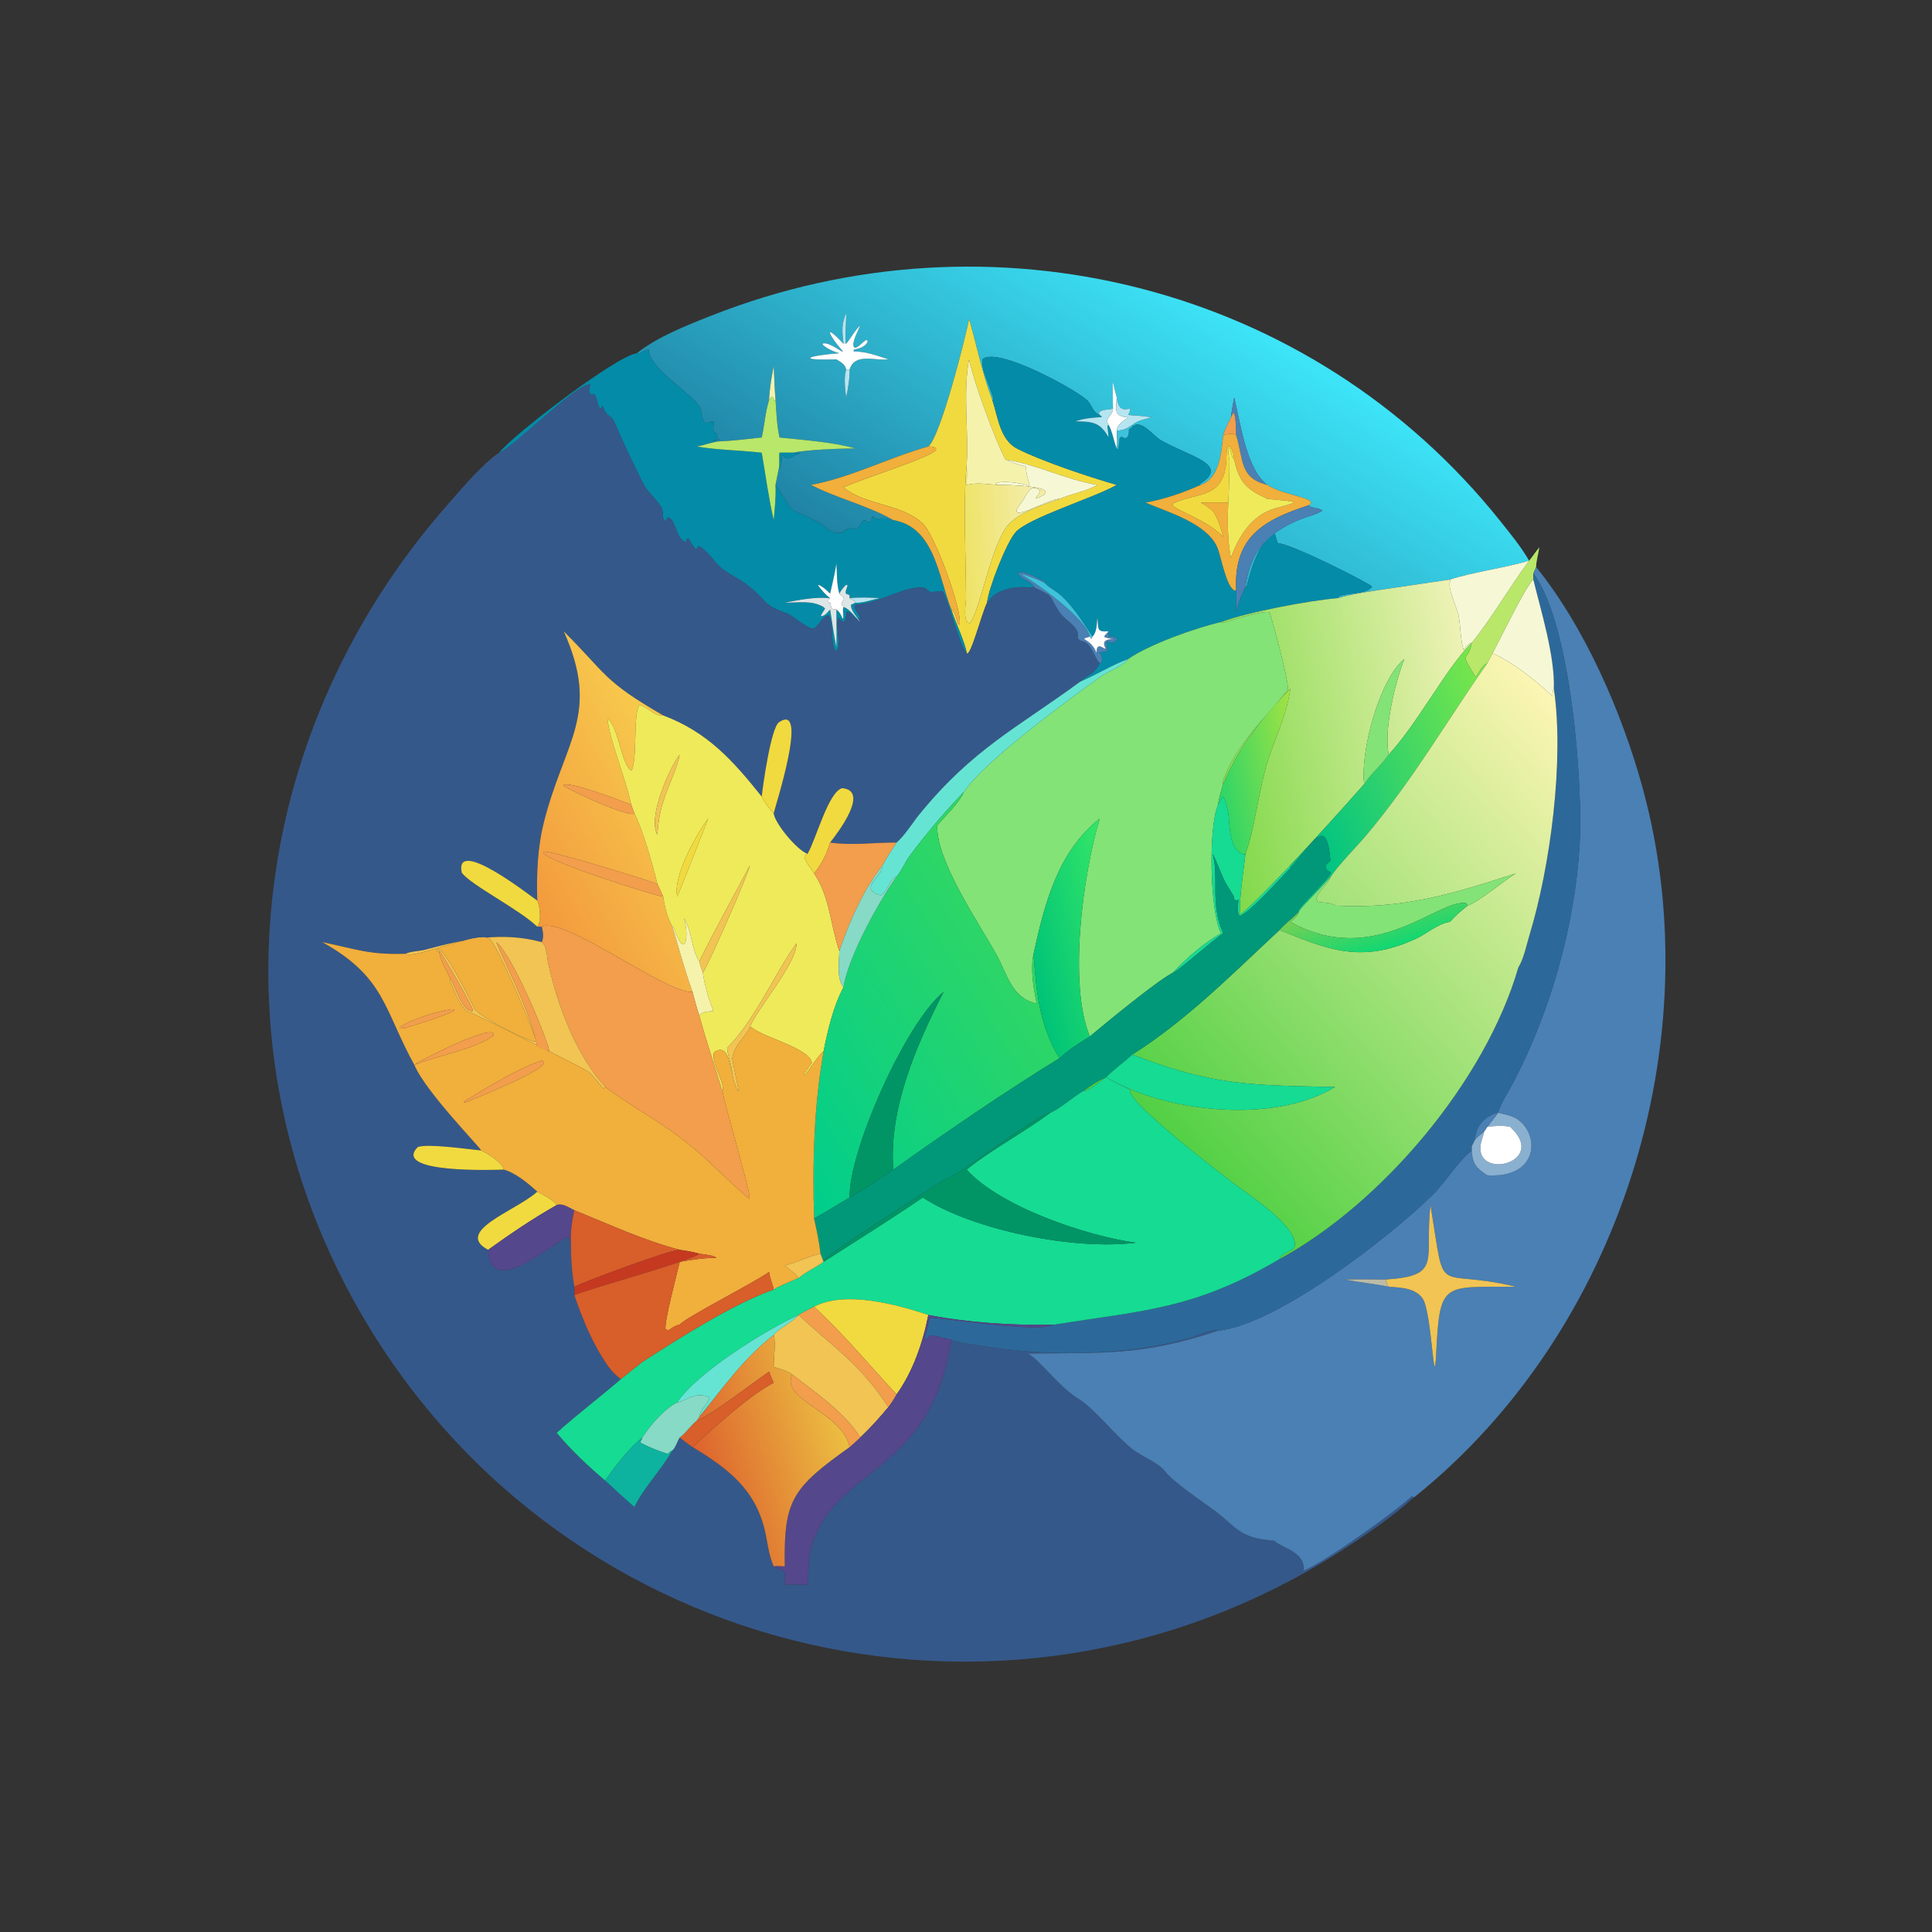 <?xml version="1.0" encoding="utf-8" ?>
<svg xmlns="http://www.w3.org/2000/svg" xmlns:xlink="http://www.w3.org/1999/xlink" width="1024" height="1024">
	<rect width="100%" height="100%" fill="#333333" stroke="none"/>
	<defs>
		<linearGradient id="gradient_0" gradientUnits="userSpaceOnUse" x1="260.12" y1="165.695" x2="314.42" y2="75.893">
			<stop offset="0" stop-color="#2083A5"/>
			<stop offset="1" stop-color="#3DE4F7"/>
		</linearGradient>
	</defs>
	<path fill="url(#gradient_0)" transform="scale(2 2)" d="M168.757 93.615C174.104 89.323 182.11 86.17 188.501 83.65C262.558 54.451 347.447 75.269 397.622 138.135C400.282 141.468 403.094 144.895 405.24 148.589L405.24 148.589C398.37 150.598 390.337 151.602 384.238 153.595L367.309 156.089C363.028 156.745 358.703 157.285 354.539 158.517L354.636 158.127C356.994 156.936 362.21 157.616 363.602 155.472C363.205 154.712 341.565 143.734 338.723 144.025C338.276 143.522 338 141.173 337.622 141.385C333.486 143.71 331.493 151.068 330.381 155.509L330.057 155.557C331.235 145.828 336.45 140.738 345.351 137.348C346.838 136.781 349.174 136.246 350.422 135.313C349.501 134.449 347.821 134.85 346.726 133.93C350.169 132.008 339.675 131.261 335.874 128.503C330.31 124.556 328.681 111.819 327.071 105.357C326.746 107.043 326.396 108.903 326.213 110.603C325.509 112.143 324.617 113.656 324.157 115.287C323.687 119.834 323.226 126.782 318.185 128.503L317.819 128.332C326.565 123.076 314.521 120.782 307.524 116.594C305.513 115.39 302.417 110.96 300.084 113.067L300.084 112.603C301.555 111.375 303.478 111.064 305.291 110.603C303.184 110.282 301.089 110.116 298.965 109.97C301.041 105.968 296.669 111.428 295.952 105.357C295.599 103.975 295.2 102.592 294.954 101.187C294.747 103.556 294.953 105.924 294.954 108.296C294.028 108.606 290.476 108.455 291.427 109.97C289.469 109.123 289.499 107.657 288.322 106.296C286.169 103.805 264.266 91.616 260.361 95.217C259.872 98.083 262.753 102.859 263.304 105.951L262.989 106.031C260.2 98.756 258.957 91.83 256.805 84.529C256.031 88.968 249.167 115.992 246.006 118.329C235.676 121.224 225.385 126.586 214.927 128.503C221.965 132.145 229.849 133.898 236.753 137.833C235.089 137.991 235.937 137 232.055 137.544L231.475 136.815L231.167 136.955L230.756 138.237C229.962 138.793 229.48 137.573 228.841 137.99C227.82 138.657 227.882 139.951 226.615 140.277C224.957 139.635 224.569 140.1 223.178 141.161C219.45 141.589 219.701 139.858 216.606 138.289C206.665 133.246 211.834 137.409 205.52 128.503L206.573 123.227C206.766 125.843 207.182 121.451 207.329 120.719L207.483 120.677L208.222 121.445C209.605 121.677 210.787 120.229 212.289 120.186L209.958 119.976C214.095 119.165 222.265 118.87 226.727 118.842C220.239 117.07 213.247 116.668 206.573 115.937C205.874 112.641 205.753 109.383 205.52 106.031C205.259 103.01 205.192 100.021 205.044 96.997C204.459 100.007 203.966 102.965 203.798 106.031C202.814 109.282 202.607 112.646 201.871 115.937C198.024 116.352 194.164 116.849 190.296 116.992L189.794 116.959C189.405 116.562 189.157 117.054 188.727 116.767L190.728 116.587L190.673 116.332L190.262 116.578L189.944 116.379L190.141 115.998C189.844 113.129 188.647 116.522 189.177 111.798C188.28 111.443 187.7 112.252 186.732 112.005C185.834 110.59 186.126 108.665 185.12 107.367C182.104 103.477 171.782 97.202 171.909 92.617C170.77 92.736 169.955 93.827 168.757 93.615ZM223.523 91.115C217.969 85.164 219.692 88.991 223.356 93.076L223.141 93.159C221.865 92.448 219.509 90.691 218.086 91.017L218.004 91.343C219.134 92.389 220.948 93.192 222.418 93.615C213.909 94.253 210.837 95.57 221.652 95.227C222.828 96 223.923 96.433 224.245 97.897C223.58 100.069 223.951 103.108 224.245 105.357C224.77 102.848 225.182 100.466 225.161 97.897C226.51 93.556 231.585 95.544 235.061 95.258L235.421 95.227C232.556 94.275 229.807 93.27 226.762 93.144L226.265 93.126L226.171 92.862L226.432 92.593C227.689 92.452 229.615 91.776 229.951 90.38L229.632 90.089C228.914 90.246 226.798 92.932 226.269 91.916C225.648 90.724 227.476 87.61 227.943 86.228C226.486 87.638 225.541 89.54 224.245 91.115C223.77 89.625 224.349 84.917 224.245 83C222.883 86.052 223.23 87.881 223.523 91.115Z"/>
	<path fill="#B5E5F0" transform="scale(2 2)" d="M223.523 91.115C223.23 87.881 222.883 86.052 224.245 83C224.349 84.917 223.77 89.625 224.245 91.115L223.794 90.888L223.523 91.115Z"/>
	<path fill="#F1DA3F" transform="scale(2 2)" d="M256.805 84.529C258.957 91.83 260.2 98.756 262.989 106.031C264.471 110.477 265.013 116.594 269.602 118.919C276.356 122.34 288.824 126.441 295.952 128.503L295.585 128.711C289.71 131.992 272.4 137.315 269.136 141.071C266.671 143.909 262.009 155.829 261.584 159.721C260.21 162.464 257.175 174.312 256.177 173.125C255.851 170.412 253.022 164.584 252.105 161.526C253.099 161.886 253.533 164.537 254.003 165.535L254.313 165.487C255.067 161.902 247.781 141.544 244.336 138.525C238.551 133.457 229.798 133.991 223.817 129.409L223.523 129.183C227.945 126.985 246.332 121.404 248.082 119.234L248.008 118.774C247.223 118.301 246.904 118.353 246.006 118.329C249.167 115.992 256.031 88.968 256.805 84.529ZM266.456 121.802C263.693 116.6 258.011 101.043 256.805 95.227C255.135 104.199 256.755 114.125 256.177 123.227C255.206 132.61 255.979 148.559 256.003 158.605C256.006 159.896 255.004 164.996 257.079 165.17C259.65 161.752 262.367 146.246 266.404 140.103C269.256 135.764 276.262 133.986 280.78 132.22C283.986 130.783 287.837 130.285 290.814 128.503C282.419 127.153 274.583 122.993 266.456 121.802Z"/>
	<path fill="white" transform="scale(2 2)" d="M222.418 93.615C220.948 93.192 219.134 92.389 218.004 91.343L218.086 91.017C219.509 90.691 221.865 92.448 223.141 93.159L223.356 93.076C219.692 88.991 217.969 85.164 223.523 91.115L223.794 90.888L224.245 91.115C225.541 89.54 226.486 87.638 227.943 86.228C227.476 87.61 225.648 90.724 226.269 91.916C226.798 92.932 228.914 90.246 229.632 90.089L229.951 90.38C229.615 91.776 227.689 92.452 226.432 92.593L226.171 92.862L226.265 93.126L226.762 93.144C229.807 93.27 232.556 94.275 235.421 95.227L235.061 95.258C231.585 95.544 226.51 93.556 225.161 97.897C224.797 97.992 224.611 97.952 224.245 97.897C223.923 96.433 222.828 96 221.652 95.227C210.837 95.57 213.909 94.253 222.418 93.615Z"/>
	<path fill="#048BA8" transform="scale(2 2)" d="M132.269 119.976C136.374 114.904 163.345 94.299 168.757 93.615C169.955 93.827 170.77 92.736 171.909 92.617C171.782 97.202 182.104 103.477 185.12 107.367C186.126 108.665 185.834 110.59 186.732 112.005C187.7 112.252 188.28 111.443 189.177 111.798C188.647 116.522 189.844 113.129 190.141 115.998L189.944 116.379L190.262 116.578L190.673 116.332L190.728 116.587L188.727 116.767C189.157 117.054 189.405 116.562 189.794 116.959L190.296 116.992C188.355 117.271 186.594 117.986 184.691 118.329C190.276 119.293 196.218 119.307 201.871 119.976C202.891 125.899 203.691 131.982 205.044 137.833C205.331 134.748 205.661 131.601 205.52 128.503C211.834 137.409 206.665 133.246 216.606 138.289C219.701 139.858 219.45 141.589 223.178 141.161C224.569 140.1 224.957 139.635 226.615 140.277C227.882 139.951 227.82 138.657 228.841 137.99C229.48 137.573 229.962 138.793 230.756 138.237L231.167 136.955L231.475 136.815L232.055 137.544C235.937 137 235.089 137.991 236.753 137.833C247.736 139.713 248.708 152.95 252.105 161.526C253.022 164.584 255.851 170.412 256.177 173.125C253.902 170.287 251.095 157.921 249.699 156.692L246.615 156.898C246.175 156.733 245.931 156.548 245.607 156.218L245.253 155.85C240.587 154.745 232.936 159.936 227.073 160.215C225.323 160.299 227.964 163.022 227.924 163.9C226.225 164.546 225.915 162.223 224.403 162.088L224.36 162.368C223.793 166.028 223.618 164.727 222.15 163.79C221.175 165.835 223.283 171.238 221.587 172.558C219.933 171.159 221.056 165.165 219.632 163.131C217.964 163.093 217.135 165.789 215.689 166.597C214.09 166.83 210.102 163.129 208.667 162.618C201.561 160.086 203.824 159.501 197.866 154.898C195.717 153.237 192.955 152.145 190.966 150.394C189.222 148.859 187.185 145.54 185.081 144.721L184.608 145.518L184.284 145.518C183.569 144.587 182.985 143.648 182.405 142.631L181.903 142.978L181.896 143.485L181.609 143.646C178.973 142.549 179.21 137.678 176.974 137.079L176.402 138.064L176.125 138.059C175.351 137.032 175.899 135.603 175.264 134.497C173.929 132.175 171.493 130.364 170.321 127.962C167.708 122.607 165.126 117.356 162.802 111.86C161.891 109.705 160.747 110.864 159.717 107.552C158.605 110.064 158.402 105.179 157.399 104.396L156.779 104.716C155.68 103.664 156.224 102.982 156.389 101.865C152.29 101.96 135.905 118.831 132.269 119.976ZM222.418 157.32C221.679 154.584 221.852 152.112 221.652 149.325C221.24 152.019 220.601 154.665 219.992 157.32C219.107 156.432 218.107 155.488 216.944 154.997L216.803 155.119C217.66 156.347 218.789 157.615 219.992 158.517C215.996 158.149 211.883 158.959 207.972 159.721C211.44 159.746 215.177 158.997 218.266 160.884L218.656 161.286C218.211 162.055 217.596 162.786 217.404 163.663L217.431 163.736L217.511 163.287C218.604 163.304 219.303 162.263 219.992 161.526C220.521 164.875 220.975 168.265 221.652 171.586C221.774 168.233 221.66 164.88 221.652 161.526C222.523 162.158 222.883 162.949 223.276 163.908L223.446 163.851C223.609 162.792 223.188 161.82 223.523 160.884C225.012 161.173 226.884 163.775 227.943 164.85C227.184 163.552 225.368 161.773 225.535 160.248L226.727 159.721C228.475 159.912 231.262 158.87 233.071 158.517C230.473 158.352 227.751 158.248 225.161 158.517C225.188 158.177 225.14 157.996 225.055 157.672L224.208 157.352C223.869 156.594 224.576 155.86 224.592 154.994L224.158 155.048C223.417 155.755 222.925 156.432 222.418 157.32Z"/>
	<path fill="#048BA8" transform="scale(2 2)" d="M262.989 106.031L263.304 105.951C262.753 102.859 259.872 98.083 260.361 95.217C264.266 91.616 286.169 103.805 288.322 106.296C289.499 107.657 289.469 109.123 291.427 109.97L291.985 110.336L291.869 110.536C289.448 110.704 287.274 110.842 284.96 111.675C289.543 111.722 291.537 111.86 293.791 115.937C293.724 114.907 293.613 113.902 293.458 112.882L293.791 112.603C294.826 114.412 295.132 116.861 295.952 118.842L296.096 119.016L296.375 118.896L296.703 116.094L297.269 115.653C298.792 116.946 299.269 115.14 299.145 113.793L300.084 113.067C302.417 110.96 305.513 115.39 307.524 116.594C314.521 120.782 326.565 123.076 317.819 128.332L318.185 128.503C313.721 130.534 308.413 132.349 303.585 133.194C309.716 135.811 320.064 138.741 322.691 145.293C323.618 147.606 324.978 155.658 327.258 156.53L327.592 156.323C327.755 158.25 327.597 160.315 327.592 162.256C328.175 159.814 328.872 157.783 330.057 155.557L330.381 155.509C331.493 151.068 333.486 143.71 337.622 141.385C338 141.173 338.276 143.522 338.723 144.025C341.565 143.734 363.205 154.712 363.602 155.472C362.21 157.616 356.994 156.936 354.636 158.127L354.539 158.517C347.193 159.095 330.433 162.256 323.592 164.85C316.936 166.344 304.441 170.813 298.965 174.658C294.494 176.272 290.62 178.835 286.276 180.631C288.41 178.482 289.961 178.922 291.427 175.75L291.889 175.553C292.846 172.302 289.148 173.262 293.292 172.618L293.481 172.011C292.554 167.671 294.381 172.145 296.021 169.367L295.807 169.011C293.16 168.069 293.936 169.618 293.791 167.312C290.439 167.535 291.201 166.605 290.814 163.732C290.637 165.33 290.702 167.505 289.523 168.722C286.973 164.92 284.611 160.966 281.214 157.831C279.852 156.572 278.107 155.876 276.846 154.477L276.728 154.092C275.167 153.307 271.591 151.196 269.813 151.766C269.893 153.132 273.029 153.972 273.937 155.299L273.916 155.557C273.583 155.546 273.746 155.501 273.446 155.743L272.742 155.674C269.213 155.333 263.634 156.133 261.818 159.657L261.584 159.721C262.009 155.829 266.671 143.909 269.136 141.071C272.4 137.315 289.71 131.992 295.585 128.711L295.952 128.503C288.824 126.441 276.356 122.34 269.602 118.919C265.013 116.594 264.471 110.477 262.989 106.031Z"/>
	<path fill="#F5F2AC" transform="scale(2 2)" d="M266.456 121.802C274.798 125.359 270.338 121.094 272.835 128.285L272.629 128.705C270.444 127.975 265.867 127.285 263.717 128.096L264.383 128.503C261.431 128.352 259.154 127.779 256.177 128.503C256.234 126.736 256.276 124.993 256.177 123.227C256.755 114.125 255.135 104.199 256.805 95.227C258.011 101.043 263.693 116.6 266.456 121.802Z"/>
	<path fill="#B5E5F0" transform="scale(2 2)" d="M224.245 97.897C224.611 97.952 224.797 97.992 225.161 97.897C225.182 100.466 224.77 102.848 224.245 105.357C223.951 103.108 223.58 100.069 224.245 97.897Z"/>
	<path fill="#F5F2AC" transform="scale(2 2)" d="M205.044 96.997C205.192 100.021 205.259 103.01 205.52 106.031L205.231 106.252L204.849 105.306L204.449 105.191C204.225 105.468 204.006 105.741 203.798 106.031C203.966 102.965 204.459 100.007 205.044 96.997Z"/>
	<path fill="#35588A" transform="scale(2 2)" d="M374.68 396.798C369.373 401.724 361.87 406.842 355.734 410.789C265.297 468.966 145.302 438.401 93.683 344.572C55.448 275.072 67.078 192.187 118.841 133.471C122.153 129.714 128.155 122.607 132.269 119.976C135.905 118.831 152.29 101.96 156.389 101.865C156.224 102.982 155.68 103.664 156.779 104.716L157.399 104.396C158.402 105.179 158.605 110.064 159.717 107.552C160.747 110.864 161.891 109.705 162.802 111.86C165.126 117.356 167.708 122.607 170.321 127.962C171.493 130.364 173.929 132.175 175.264 134.497C175.899 135.603 175.351 137.032 176.125 138.059L176.402 138.064L176.974 137.079C179.21 137.678 178.973 142.549 181.609 143.646L181.896 143.485L181.903 142.978L182.405 142.631C182.985 143.648 183.569 144.587 184.284 145.518L184.608 145.518L185.081 144.721C187.185 145.54 189.222 148.859 190.966 150.394C192.955 152.145 195.717 153.237 197.866 154.898C203.824 159.501 201.561 160.086 208.667 162.618C210.102 163.129 214.09 166.83 215.689 166.597C217.135 165.789 217.964 163.093 219.632 163.131C221.056 165.165 219.933 171.159 221.587 172.558C223.283 171.238 221.175 165.835 222.15 163.79C223.618 164.727 223.793 166.028 224.36 162.368L224.403 162.088C225.915 162.223 226.225 164.546 227.924 163.9C227.964 163.022 225.323 160.299 227.073 160.215C232.936 159.936 240.587 154.745 245.253 155.85L245.607 156.218C245.931 156.548 246.175 156.733 246.615 156.898L249.699 156.692C251.095 157.921 253.902 170.287 256.177 173.125C257.175 174.312 260.21 162.464 261.584 159.721L261.818 159.657C263.634 156.133 269.213 155.333 272.742 155.674L273.446 155.743C273.746 155.501 273.583 155.546 273.916 155.557C280.259 158.702 277.325 157.189 280.917 162.421C282.348 164.504 286.484 166.288 285.588 169.052C286.063 169.779 286.347 169.759 287.16 170.026C289.385 170.755 289.99 174.261 291.427 175.75C289.961 178.922 288.41 178.482 286.276 180.631L285.973 180.855C269.636 192.84 257.852 198.433 243.724 215.712C241.84 218.015 239.785 221.429 237.597 223.282C231.773 223.248 225.736 224.14 219.992 223.282C222.099 220.609 230.535 209.533 223.189 208.865C219.481 209.904 216.381 222.16 214 226.281C211.034 225.186 205.216 217.952 205.044 215.536C205.304 214.112 214.533 185.852 206.43 191.406C204.301 192.865 202.118 208.466 201.871 211.106C194.233 201.568 187.532 194.017 175.752 189.59C159.751 180.382 160.73 178.581 149.4 167.312C159.21 189.198 149.65 196.303 144.198 217.651C142.426 224.59 142.174 231.55 142.377 238.662C140.68 237.536 120.32 221.474 122.366 231.29C124.968 234.662 137.516 240.916 142.377 245.585L143.575 245.585C143.9 246.842 144.176 248.454 143.575 249.675C133.035 246.77 122.954 248.918 112.636 251.693C111.187 252.082 108.762 252.1 107.519 252.75C97.918 253.099 94.459 251.531 85.4 249.675C102.093 258.941 101.675 267.489 109.8 282.211L109.8 282.211C112.839 289.449 127.565 304.351 127.482 304.879C123.97 304.536 113.354 303.017 110.713 303.973C103.749 311.053 131.154 310.031 133.53 309.963C136.673 310.843 139.994 313.617 142.377 315.795L142.026 316.105C136.539 320.896 120.256 326.376 129.354 331.216C129.961 344.627 146.569 329.102 150.766 327.711C150.884 328.397 150.889 328.771 151.304 329.326C151.299 333.282 151.498 337.082 152.208 340.984C152.215 341.672 152.319 342.553 152.208 343.22C154.455 349.908 157.196 356.458 161.288 362.245L162.337 363.517C163.046 364.219 163.712 364.932 164.559 365.468C158.955 370.305 153.056 374.763 147.529 379.704C151.269 384.232 155.884 388.55 160.363 392.355C162.925 394.723 165.493 397.077 168.113 399.38C170.665 394.132 175.407 389.333 178.189 384.377C179.006 383.695 179.502 381.921 180.134 380.972C181.241 381.78 182.359 382.782 183.524 383.484C192.784 389.121 200.032 394.478 202.674 405.537C203.419 408.659 203.698 412.178 205.044 415.102L205.093 415.179L205.39 415.292C208.539 416.521 208.047 416.097 207.972 419.929C209.976 419.85 211.982 420.004 214 419.929C214.275 416.513 214.143 412.701 215.163 409.42C221.689 388.429 246.724 390.76 252.105 355.034C253.807 355.796 256.183 355.977 258.038 356.312C275.97 359.553 297.883 359.606 315.617 354.469C317.735 353.855 320.579 352.213 322.803 352.642C302.485 359.458 292.004 358.393 272.386 358.718C275.643 360.433 280.749 367.682 285.881 370.753C289.775 373.082 295.794 380.636 300.053 384.014C302.433 385.9 307.065 387.666 308.654 389.816C310.732 392.626 318.231 397.636 321.684 400.188C327.854 404.747 328.237 407.617 337.579 408.282C340.262 410.468 345.528 411.182 345.543 415.883L345.213 416.313C350.294 414.632 370.286 400.237 374.143 396.507L374.68 396.798Z"/>
	<path fill="white" transform="scale(2 2)" d="M294.954 101.187C295.2 102.592 295.599 103.975 295.952 105.357C295.715 108.658 295.15 110.368 298.965 110.603C297.8 111.52 296.054 112.44 295.952 114.091C296.005 115.655 296.159 117.291 295.952 118.842C295.132 116.861 294.826 114.412 293.791 112.603C292.524 110.787 294.829 110.344 294.954 108.296C294.953 105.924 294.747 103.556 294.954 101.187Z"/>
	<path fill="#B9E769" transform="scale(2 2)" d="M205.52 106.031C205.753 109.383 205.874 112.641 206.573 115.937C213.247 116.668 220.239 117.07 226.727 118.842C222.265 118.87 214.095 119.165 209.958 119.976L206.573 119.976C206.567 121.059 206.55 122.144 206.573 123.227L205.52 128.503C205.661 131.601 205.331 134.748 205.044 137.833C203.691 131.982 202.891 125.899 201.871 119.976C196.218 119.307 190.276 119.293 184.691 118.329C186.594 117.986 188.355 117.271 190.296 116.992C194.164 116.849 198.024 116.352 201.871 115.937C202.607 112.646 202.814 109.282 203.798 106.031C204.006 105.741 204.225 105.468 204.449 105.191L204.849 105.306L205.231 106.252L205.52 106.031Z"/>
	<path fill="#B5E5F0" transform="scale(2 2)" d="M295.952 105.357C296.669 111.428 301.041 105.968 298.965 109.97C301.089 110.116 303.184 110.282 305.291 110.603C303.478 111.064 301.555 111.375 300.084 112.603C298.607 113.565 297.792 114.105 295.952 114.091C296.054 112.44 297.8 111.52 298.965 110.603C295.15 110.368 295.715 108.658 295.952 105.357Z"/>
	<path fill="#4A80B4" transform="scale(2 2)" d="M326.213 110.603C326.396 108.903 326.746 107.043 327.071 105.357C328.681 111.819 330.31 124.556 335.874 128.503C328.428 126.746 329.57 121.706 327.592 115.287C327.442 113.564 327.611 111.139 327.029 109.545L326.758 109.483L326.213 110.603Z"/>
	<path fill="#B5E5F0" transform="scale(2 2)" d="M291.427 109.97C290.476 108.455 294.028 108.606 294.954 108.296C294.829 110.344 292.524 110.787 293.791 112.603L293.458 112.882C293.613 113.902 293.724 114.907 293.791 115.937C291.537 111.86 289.543 111.722 284.96 111.675C287.274 110.842 289.448 110.704 291.869 110.536L291.985 110.336L291.427 109.97Z"/>
	<path fill="#F29E4C" transform="scale(2 2)" d="M326.213 110.603L326.758 109.483L327.029 109.545C327.611 111.139 327.442 113.564 327.592 115.287C326.463 114.754 325.341 115.075 324.157 115.287C324.617 113.656 325.509 112.143 326.213 110.603Z"/>
	<path fill="#3FC2DB" transform="scale(2 2)" d="M295.952 114.091C297.792 114.105 298.607 113.565 300.084 112.603L300.084 113.067L299.145 113.793C299.269 115.14 298.792 116.946 297.269 115.653L296.703 116.094L296.375 118.896L296.096 119.016L295.952 118.842C296.159 117.291 296.005 115.655 295.952 114.091Z"/>
	<path fill="#F1AF3C" transform="scale(2 2)" d="M324.157 115.287C325.341 115.075 326.463 114.754 327.592 115.287C329.57 121.706 328.428 126.746 335.874 128.503C339.675 131.261 350.169 132.008 346.726 133.93C334.987 137.777 326.904 142.197 327.592 156.323L327.258 156.53C324.978 155.658 323.618 147.606 322.691 145.293C320.064 138.741 309.716 135.811 303.585 133.194C308.413 132.349 313.721 130.534 318.185 128.503C323.226 126.782 323.687 119.834 324.157 115.287ZM327.071 121.802C326.926 120.412 326.824 119.397 325.898 118.31L325.48 118.281C324.908 119.309 325.067 120.721 325.007 121.881C324.463 132.426 316.987 130.41 310.95 133.393L310.711 133.836C311.389 135.2 320.229 137.926 324.157 142.281C323.499 139.878 322.792 137.403 321.365 135.324C320.339 134.568 319.336 133.752 318.185 133.194C320.625 133.177 323.066 133.142 325.505 133.194C325.294 137.807 325.27 143.297 326.213 147.803C328.329 141.955 331.869 136.331 338.248 134.62C345.002 132.809 344.321 133.034 335.874 132.22C330.479 129.735 328.417 127.958 327.071 121.802Z"/>
	<path fill="#F1DA3F" transform="scale(2 2)" d="M327.071 121.802C326.165 120.878 326.435 119.597 325.682 118.654L325.462 118.881C325.505 119.83 325.574 120.823 325.79 121.75L325.819 121.652C325.81 125.432 325.727 129.418 325.505 133.194C323.066 133.142 320.625 133.177 318.185 133.194C319.336 133.752 320.339 134.568 321.365 135.324C322.792 137.403 323.499 139.878 324.157 142.281C320.229 137.926 311.389 135.2 310.711 133.836L310.95 133.393C316.987 130.41 324.463 132.426 325.007 121.881C325.067 120.721 324.908 119.309 325.48 118.281L325.898 118.31C326.824 119.397 326.926 120.412 327.071 121.802Z"/>
	<path fill="#F1AF3C" transform="scale(2 2)" d="M214.927 128.503C225.385 126.586 235.676 121.224 246.006 118.329C246.904 118.353 247.223 118.301 248.008 118.774L248.082 119.234C246.332 121.404 227.945 126.985 223.523 129.183L223.817 129.409C229.798 133.991 238.551 133.457 244.336 138.525C247.781 141.544 255.067 161.902 254.313 165.487L254.003 165.535C253.533 164.537 253.099 161.886 252.105 161.526C248.708 152.95 247.736 139.713 236.753 137.833C229.849 133.898 221.965 132.145 214.927 128.503Z"/>
	<path fill="#EFEA5A" transform="scale(2 2)" d="M325.505 133.194C325.727 129.418 325.81 125.432 325.819 121.652L325.79 121.75C325.574 120.823 325.505 119.83 325.462 118.881L325.682 118.654C326.435 119.597 326.165 120.878 327.071 121.802C328.417 127.958 330.479 129.735 335.874 132.22C344.321 133.034 345.002 132.809 338.248 134.62C331.869 136.331 328.329 141.955 326.213 147.803C325.27 143.297 325.294 137.807 325.505 133.194Z"/>
	<path fill="#048BA8" transform="scale(2 2)" d="M206.573 119.976L209.958 119.976L212.289 120.186C210.787 120.229 209.605 121.677 208.222 121.445L207.483 120.677L207.329 120.719C207.182 121.451 206.766 125.843 206.573 123.227C206.55 122.144 206.567 121.059 206.573 119.976Z"/>
	<path fill="#F6F8D5" transform="scale(2 2)" d="M264.383 128.503L263.717 128.096C265.867 127.285 270.444 127.975 272.629 128.705L272.835 128.285C270.338 121.094 274.798 125.359 266.456 121.802C274.583 122.993 282.419 127.153 290.814 128.503C287.837 130.285 283.986 130.783 280.78 132.22C277.604 132.082 265.132 140.104 270.953 132.8C272.061 131.41 272.944 127.893 275.546 129.92C275.557 130.755 274.975 131.241 274.492 131.906L274.813 132.039C283.263 128.674 265.593 128.456 264.383 128.503Z"/>
	<defs>
		<linearGradient id="gradient_1" gradientUnits="userSpaceOnUse" x1="255.434" y1="146.684" x2="273.066" y2="145.815">
			<stop offset="0" stop-color="#EEE366"/>
			<stop offset="1" stop-color="#F3ECA6"/>
		</linearGradient>
	</defs>
	<path fill="url(#gradient_1)" transform="scale(2 2)" d="M280.78 132.22C276.262 133.986 269.256 135.764 266.404 140.103C262.367 146.246 259.65 161.752 257.079 165.17C255.004 164.996 256.006 159.896 256.003 158.605C255.979 148.559 255.206 132.61 256.177 123.227C256.276 124.993 256.234 126.736 256.177 128.503C259.154 127.779 261.431 128.352 264.383 128.503C265.593 128.456 283.263 128.674 274.813 132.039L274.492 131.906C274.975 131.241 275.557 130.755 275.546 129.92C272.944 127.893 272.061 131.41 270.953 132.8C265.132 140.104 277.604 132.082 280.78 132.22Z"/>
	<path fill="#4A80B4" transform="scale(2 2)" d="M327.592 156.323C326.904 142.197 334.987 137.777 346.726 133.93C347.821 134.85 349.501 134.449 350.422 135.313C349.174 136.246 346.838 136.781 345.351 137.348C336.45 140.738 331.235 145.828 330.057 155.557C328.872 157.783 328.175 159.814 327.592 162.256C327.597 160.315 327.755 158.25 327.592 156.323Z"/>
	<path fill="#B9E769" transform="scale(2 2)" d="M405.24 148.589C406.171 147.434 406.98 146.158 407.947 145.04C407.712 146.707 407.112 148.623 407.09 150.267C406.843 150.843 406.585 151.416 406.354 151.999L406.354 153.595C404.216 155.517 397.438 169.641 395.559 173.125C395.085 173.996 394.618 174.87 394.162 175.75C392.784 176.342 392.029 178.066 391.231 179.262L390.916 179.192C386.498 172.057 389.077 175.815 390.031 170.345L390.031 170.345C395.064 164.21 400.211 155.315 405.24 148.589L405.24 148.589Z"/>
	<path fill="#F6F8D5" transform="scale(2 2)" d="M384.238 153.595C390.337 151.602 398.37 150.598 405.24 148.589C400.211 155.315 395.064 164.21 390.031 170.345C389.08 170.54 388.47 171.567 387.88 172.282C386.936 169.216 387.144 166.215 386.534 163.121C386.138 161.109 383.348 155.382 384.384 153.904L384.238 153.595Z"/>
	<path fill="white" transform="scale(2 2)" d="M221.652 149.325C221.852 152.112 221.679 154.584 222.418 157.32C222.946 157.782 223.525 158.069 223.657 158.774L222.977 159.927C223.115 160.292 223.392 160.545 223.523 160.884C223.188 161.82 223.609 162.792 223.446 163.851L223.276 163.908C222.883 162.949 222.523 162.158 221.652 161.526C220.273 161.424 220.378 161.336 220.085 160.098L219.992 159.721L219.467 159.593L219.264 159.227C219.502 158.978 219.735 158.746 219.992 158.517C218.789 157.615 217.66 156.347 216.803 155.119L216.944 154.997C218.107 155.488 219.107 156.432 219.992 157.32C220.601 154.665 221.24 152.019 221.652 149.325Z"/>
	<path fill="#4A80B4" transform="scale(2 2)" d="M406.354 151.999C406.585 151.416 406.843 150.843 407.09 150.267C420.021 166.246 429.938 189.077 435.375 209.022C453.598 275.876 429.289 352.816 375.232 396.423C374.895 396.694 375.029 396.6 374.68 396.798L374.143 396.507C370.286 400.237 350.294 414.632 345.213 416.313L345.543 415.883C345.528 411.182 340.262 410.468 337.579 408.282C328.237 407.617 327.854 404.747 321.684 400.188C318.231 397.636 310.732 392.626 308.654 389.816C307.065 387.666 302.433 385.9 300.053 384.014C295.794 380.636 289.775 373.082 285.881 370.753C280.749 367.682 275.643 360.433 272.386 358.718C292.004 358.393 302.485 359.458 322.803 352.642C338.527 351.059 368.741 327.424 379.612 316.688C383.229 313.116 386.053 308.175 389.809 305.06L390.031 304.879C390.234 308.338 391.153 309.523 394.162 311.468C408.126 312.316 408.099 300.137 401.694 296.333C400.233 295.599 398.573 295.239 396.984 294.895C397.732 292.334 399.522 289.733 400.772 287.373C410.889 268.265 417.331 245.368 418.623 223.812C419.546 208.405 416.389 165.154 406.354 151.999ZM367.249 339.09C363.604 339.096 359.938 338.981 356.297 339.09C360.189 339.817 364.153 340.215 368.024 340.984C371.12 341.218 375.223 341.312 377.089 344.253C379.46 347.991 380.019 370.521 380.603 358.66C381.558 339.263 382.424 341.175 401.694 340.984C379.611 335.732 383.286 345.005 379.088 319.345C377.426 334.022 382.418 338.085 367.249 339.09Z"/>
	<path fill="#4A80B4" transform="scale(2 2)" d="M276.846 154.477C274.811 153.5 273.027 152.726 270.825 152.18L270.61 152.271C274.692 154.451 287.951 164.023 288.816 168.722L287.426 169.142L287.366 169.38C289.06 170.391 289.791 171.206 290.596 172.984C290.612 171.519 290.964 170.793 292.337 171.658L292.763 171.93L292.966 171.754C290.887 167.99 298.424 170.254 292.794 168.909L292.653 168.554L293.791 167.312C293.936 169.618 293.16 168.069 295.807 169.011L296.021 169.367C294.381 172.145 292.554 167.671 293.481 172.011L293.292 172.618C289.148 173.262 292.846 172.302 291.889 175.553L291.427 175.75C289.99 174.261 289.385 170.755 287.16 170.026C286.347 169.759 286.063 169.779 285.588 169.052C286.484 166.288 282.348 164.504 280.917 162.421C277.325 157.189 280.259 158.702 273.916 155.557L273.937 155.299C273.029 153.972 269.893 153.132 269.813 151.766C271.591 151.196 275.167 153.307 276.728 154.092L276.846 154.477Z"/>
	<path fill="#3FC2DB" transform="scale(2 2)" d="M288.816 168.722C287.951 164.023 274.692 154.451 270.61 152.271L270.825 152.18C273.027 152.726 274.811 153.5 276.846 154.477C278.107 155.876 279.852 156.572 281.214 157.831C284.611 160.966 286.973 164.92 289.523 168.722C289.409 168.933 289.302 169.127 289.216 169.35L288.816 168.722Z"/>
	<path fill="#2C699A" transform="scale(2 2)" d="M406.354 151.999C416.389 165.154 419.546 208.405 418.623 223.812C417.331 245.368 410.889 268.265 400.772 287.373C399.522 289.733 397.732 292.334 396.984 294.895L396.984 294.895C393.45 295.779 391.12 298.366 390.911 302.019L390.031 303.775L390.031 304.879L389.809 305.06C386.053 308.175 383.229 313.116 379.612 316.688C368.741 327.424 338.527 351.059 322.803 352.642C320.579 352.213 317.735 353.855 315.617 354.469C297.883 359.606 275.97 359.553 258.038 356.312C256.183 355.977 253.807 355.796 252.105 355.034C250.344 354.697 248.135 353.932 246.386 353.913L245.724 354.766L245.314 354.735L245.074 354.356C245.787 353.247 245.823 349.8 246.671 349.251C247.305 348.84 275.294 353.46 279.28 351.055C302.793 347.287 316.477 347.063 339.08 333.665C366.072 319.031 393.643 286.56 402.367 256.409C403.821 254.094 404.563 250.323 405.364 247.685C410.813 229.754 414.593 201.604 411.789 182.49C412.064 173.781 408.415 162.065 406.354 153.595L406.354 151.999Z"/>
	<path fill="#F6F8D5" transform="scale(2 2)" d="M395.559 173.125C397.438 169.641 404.216 155.517 406.354 153.595C408.415 162.065 412.064 173.781 411.789 182.49C411.46 183.06 411.463 183.57 411.428 184.209L411.414 184.492L411.134 184.239C406.431 179.913 401.334 175.797 395.559 173.125Z"/>
	<defs>
		<linearGradient id="gradient_2" gradientUnits="userSpaceOnUse" x1="321.755" y1="203.633" x2="391.582" y2="190.185">
			<stop offset="0" stop-color="#81D94B"/>
			<stop offset="1" stop-color="#EEF2B5"/>
		</linearGradient>
	</defs>
	<path fill="url(#gradient_2)" transform="scale(2 2)" d="M354.539 158.517C358.703 157.285 363.028 156.745 367.309 156.089L384.238 153.595L384.384 153.904C383.348 155.382 386.138 161.109 386.534 163.121C387.144 166.215 386.936 169.216 387.88 172.282C388.47 171.567 389.08 170.54 390.031 170.345L390.031 170.345C383.221 177.077 375.975 191.332 368.024 199.99C366.629 193.389 369.804 180.624 372.162 174.658C365.735 179.758 360.457 198.811 361.504 207.821C355.071 215.081 348.599 222.244 341.954 229.313C337.587 233.744 333.306 238.524 328.559 242.537C328.472 237.126 329.47 231.654 330.057 226.281C332.347 220.589 333.635 208.737 336.105 201.243C338.109 195.167 341.159 188.837 341.954 182.49C334.756 189.846 328.034 198.22 324.157 207.821L324.008 207.145C327.505 197.46 334.978 190.608 341.333 182.826C341.692 181.122 337.428 165.169 336.471 162.309C334.985 161.591 325.926 164.534 324.055 165.044L323.592 164.85C330.433 162.256 347.193 159.095 354.539 158.517Z"/>
	<path fill="#DDE6E6" transform="scale(2 2)" d="M222.418 157.32C222.925 156.432 223.417 155.755 224.158 155.048L224.592 154.994C224.576 155.86 223.869 156.594 224.208 157.352L225.055 157.672C225.14 157.996 225.188 158.177 225.161 158.517C225.501 158.89 225.783 158.927 226.251 159.084L226.727 159.721L225.535 160.248C225.368 161.773 227.184 163.552 227.943 164.85C226.884 163.775 225.012 161.173 223.523 160.884C223.392 160.545 223.115 160.292 222.977 159.927L223.657 158.774C223.525 158.069 222.946 157.782 222.418 157.32Z"/>
	<path fill="#DDE6E6" transform="scale(2 2)" d="M219.992 158.517C219.735 158.746 219.502 158.978 219.264 159.227L219.467 159.593L219.992 159.721L220.085 160.098C220.378 161.336 220.273 161.424 221.652 161.526C221.66 164.88 221.774 168.233 221.652 171.586C220.975 168.265 220.521 164.875 219.992 161.526C219.303 162.263 218.604 163.304 217.511 163.287L217.431 163.736L217.404 163.663C217.596 162.786 218.211 162.055 218.656 161.286L218.266 160.884C215.177 158.997 211.44 159.746 207.972 159.721C211.883 158.959 215.996 158.149 219.992 158.517Z"/>
	<path fill="#B5E5F0" transform="scale(2 2)" d="M226.727 159.721L226.251 159.084C225.783 158.927 225.501 158.89 225.161 158.517C227.751 158.248 230.473 158.352 233.071 158.517C231.262 158.87 228.475 159.912 226.727 159.721Z"/>
	<path fill="#83E377" transform="scale(2 2)" d="M298.965 174.658C304.441 170.813 316.936 166.344 323.592 164.85L324.055 165.044C325.926 164.534 334.985 161.591 336.471 162.309C337.428 165.169 341.692 181.122 341.333 182.826C334.978 190.608 327.505 197.46 324.008 207.145L324.157 207.821C323.626 209.579 323.012 211.407 322.803 213.238C320.22 219.318 320.575 241.34 323.592 247.353C319.101 249.815 314.313 254.053 310.807 257.794C306.684 259.893 293.292 270.918 288.816 274.665C283.125 260.96 286.86 232.215 291.427 216.926C280.227 225.837 276.826 239.541 273.916 252.75C273.057 256.576 273.81 261.803 274.704 265.645L274.378 265.907C268.038 264.279 266.875 258.05 264.066 252.978C259.679 245.054 247.981 228.056 248.383 218.75C250.574 216.129 254.138 212.927 255.466 209.827C260.86 201.716 283.42 185.2 291.705 179.29C293.717 177.855 297.555 176.603 298.965 174.658Z"/>
	<path fill="white" transform="scale(2 2)" d="M290.814 163.732C291.201 166.605 290.439 167.535 293.791 167.312L292.653 168.554L292.794 168.909C298.424 170.254 290.887 167.99 292.966 171.754L292.763 171.93L292.337 171.658C290.964 170.793 290.612 171.519 290.596 172.984C289.791 171.206 289.06 170.391 287.366 169.38L287.426 169.142L288.816 168.722L289.216 169.35C289.302 169.127 289.409 168.933 289.523 168.722C290.702 167.505 290.637 165.33 290.814 163.732Z"/>
	<defs>
		<linearGradient id="gradient_3" gradientUnits="userSpaceOnUse" x1="137.294" y1="233.134" x2="180.683" y2="209.021">
			<stop offset="0" stop-color="#F39A3D"/>
			<stop offset="1" stop-color="#F7C84C"/>
		</linearGradient>
	</defs>
	<path fill="url(#gradient_3)" transform="scale(2 2)" d="M175.752 189.59C173.271 189.848 171.693 187.315 169.425 186.793C167.711 189.465 169.007 201.213 167.375 204.226C164.73 203.115 163.89 192.329 160.975 190.451C161.583 196.382 165.901 206.459 167.276 213.238C165.095 212.379 149.739 206.491 149.29 208.203C151.157 209.565 167.023 216.89 168.113 215.536C170.255 219.583 173.132 229.622 174.205 234.245C171.685 233.259 146.757 225.545 144.289 225.697L143.976 225.988C144.873 228.232 172.953 237.258 175.752 237.605C176.086 240.087 176.928 243.428 178.189 245.585C179.894 251.363 181.508 257.205 183.524 262.883C176.462 263.335 149.575 242.712 143.575 245.585L142.377 245.585C143.528 244.099 143.11 240.241 142.377 238.662C142.174 231.55 142.426 224.59 144.198 217.651C149.65 196.303 159.21 189.198 149.4 167.312C160.73 178.581 159.751 180.382 175.752 189.59Z"/>
	<defs>
		<linearGradient id="gradient_4" gradientUnits="userSpaceOnUse" x1="395.877" y1="192.808" x2="344.665" y2="212.176">
			<stop offset="0" stop-color="#75E54C"/>
			<stop offset="1" stop-color="#00C482"/>
		</linearGradient>
	</defs>
	<path fill="url(#gradient_4)" transform="scale(2 2)" d="M368.024 199.99C375.975 191.332 383.221 177.077 390.031 170.345C389.077 175.815 386.498 172.057 390.916 179.192L391.231 179.262C392.029 178.066 392.784 176.342 394.162 175.75C383.184 191.352 374.982 205.891 362.221 221.171C359.749 224.131 354.481 229.427 352.688 232.316C350.719 234.446 348.757 236.591 346.726 238.662C345.837 239.596 344.75 240.604 344.146 241.749L344.146 241.749L343.885 241.44C345.197 239.238 352.713 232.331 352.661 231.18L351.767 230.754C350.716 229.246 351.702 228.904 352.565 228.081C351.584 215.313 347.409 224.088 341.954 230.078L341.954 229.313C348.599 222.244 355.071 215.081 361.504 207.821C363.397 204.926 366.097 202.815 368.024 199.99Z"/>
	<defs>
		<linearGradient id="gradient_5" gradientUnits="userSpaceOnUse" x1="305.542" y1="309.671" x2="428.204" y2="201.127">
			<stop offset="0" stop-color="#48CE3E"/>
			<stop offset="1" stop-color="#FFF6B5"/>
		</linearGradient>
	</defs>
	<path fill="url(#gradient_5)" transform="scale(2 2)" d="M394.162 175.75C394.618 174.87 395.085 173.996 395.559 173.125C401.334 175.797 406.431 179.913 411.134 184.239L411.414 184.492L411.428 184.209C411.463 183.57 411.46 183.06 411.789 182.49C414.593 201.604 410.813 229.754 405.364 247.685C404.563 250.323 403.821 254.094 402.367 256.409C393.643 286.56 366.072 319.031 339.08 333.665C339.424 332.318 342.026 331.675 343.032 330.615C344.7 325.326 330.037 316.034 326.632 313.4C323.901 311.287 298.362 291.9 299.498 288.816C297.367 287.72 295.176 286.795 293.171 285.473C291.735 286.404 288.587 289.179 287.036 289.164C289.02 287.712 290.887 286.418 293.171 285.473C308.887 294.838 337.501 297.96 353.812 288.067C332.28 287.582 321.686 287.879 300.084 279.464C314.48 270.362 326.667 258.009 339.08 246.467C352.122 251.748 360.776 255.379 375.166 248.806C377.985 247.518 381.177 244.686 384.238 244.304C385.648 242.672 387.272 241.313 388.972 239.998C391.914 238.963 398.353 233.536 401.694 231.47C385.048 236.839 372.173 240.959 353.812 239.998C352.74 239.021 350.49 239.368 349.106 238.905L348.879 238.347C349.298 235.983 351.773 234.54 352.688 232.316C354.481 229.427 359.749 224.131 362.221 221.171C374.982 205.891 383.184 191.352 394.162 175.75Z"/>
	<path fill="#65E4D4" transform="scale(2 2)" d="M286.276 180.631C290.62 178.835 294.494 176.272 298.965 174.658C297.555 176.603 293.717 177.855 291.705 179.29C283.42 185.2 260.86 201.716 255.466 209.827C250.439 215.03 245.446 220.944 241.114 226.757C239.856 228.443 238.932 230.816 237.597 232.316L237.255 232.304C235.599 233.601 235.106 236.46 233.361 237.27C227.168 235.348 234.007 232.517 233.89 229.313C234.96 227.219 236.325 225.258 237.597 223.282C239.785 221.429 241.84 218.015 243.724 215.712C257.852 198.433 269.636 192.84 285.973 180.855L286.276 180.631Z"/>
	<path fill="#83E377" transform="scale(2 2)" d="M372.162 174.658C369.804 180.624 366.629 193.389 368.024 199.99C366.097 202.815 363.397 204.926 361.504 207.821C360.457 198.811 365.735 179.758 372.162 174.658Z"/>
	<defs>
		<linearGradient id="gradient_6" gradientUnits="userSpaceOnUse" x1="345.348" y1="203.174" x2="322.978" y2="207.606">
			<stop offset="0" stop-color="#A1E243"/>
			<stop offset="1" stop-color="#2FD566"/>
		</linearGradient>
	</defs>
	<path fill="url(#gradient_6)" transform="scale(2 2)" d="M324.157 207.821C328.034 198.22 334.756 189.846 341.954 182.49C341.159 188.837 338.109 195.167 336.105 201.243C333.635 208.737 332.347 220.589 330.057 226.281L329.831 226.178L329.766 226.473C325.214 225.34 326.056 217.575 325.4 214.918C323.951 209.042 324.054 211.358 322.803 213.238C323.012 211.407 323.626 209.579 324.157 207.821Z"/>
	<path fill="#EFEA5A" transform="scale(2 2)" d="M167.276 213.238C165.901 206.459 161.583 196.382 160.975 190.451C163.89 192.329 164.73 203.115 167.375 204.226C169.007 201.213 167.711 189.465 169.425 186.793C171.693 187.315 173.271 189.848 175.752 189.59C187.532 194.017 194.233 201.568 201.871 211.106C202.541 212.536 203.914 214.432 205.044 215.536C205.216 217.952 211.034 225.186 214 226.281L213.213 226.785C213.058 228.148 215.077 230.228 215.737 231.47C219.973 237.731 220.029 245.123 222.418 252.004C222.425 254.917 221.614 259.24 223.523 261.635C220.825 266.769 219.385 272.897 218.266 278.577C216.481 280.06 213.884 284.465 213.153 284.973L212.998 284.689L215.159 281.658C214.495 277.729 202.275 274.973 199.143 272.232L198.73 272.357C199.881 268.168 211.191 255.462 211.105 249.935C205.038 258.373 200.287 269.997 192.827 277.575L192.689 277.443C192.749 279.772 193.894 282.014 194.037 284.321C193.294 282.126 192.999 276.355 189.236 278.858C188.25 281.332 192.408 287.679 191.444 289.164C189.429 282.503 187.163 275.884 185.329 269.174C186.09 268.042 187.435 268.138 188.666 267.96L188.875 268.095L188.962 267.472C187.838 265.296 186.577 260.265 186.269 257.794C187.874 255.458 198.321 231.641 198.73 229.313C194.279 237.808 189.518 246.164 185.329 254.789C183.175 251.525 183.429 246.637 181.231 243.31C182.639 247.157 181.869 255.523 178.443 245.556L178.189 245.585C176.928 243.428 176.086 240.087 175.752 237.605C175.283 236.462 174.742 235.357 174.205 234.245C173.132 229.622 170.255 219.583 168.113 215.536L167.276 213.238ZM180.134 199.99C177.316 203.598 171.602 216.652 174.205 221.193L174.383 219.236C175.095 211.056 178.9 205.995 180.134 199.99ZM187.692 216.926C184.563 221.024 178.276 232.241 179.474 237.605C179.682 237.329 187.692 217.009 187.692 216.926Z"/>
	<path fill="#F1DA3F" transform="scale(2 2)" d="M201.871 211.106C202.118 208.466 204.301 192.865 206.43 191.406C214.533 185.852 205.304 214.112 205.044 215.536C203.914 214.432 202.541 212.536 201.871 211.106Z"/>
	<path fill="#F1C453" transform="scale(2 2)" d="M174.205 221.193C171.602 216.652 177.316 203.598 180.134 199.99C178.9 205.995 175.095 211.056 174.383 219.236L174.205 221.193Z"/>
	<path fill="#F29E4C" transform="scale(2 2)" d="M168.113 215.536C167.023 216.89 151.157 209.565 149.29 208.203C149.739 206.491 165.095 212.379 167.276 213.238L168.113 215.536Z"/>
	<path fill="#F1DA3F" transform="scale(2 2)" d="M219.992 223.282C219.058 226.392 217.762 228.921 215.737 231.47C215.077 230.228 213.058 228.148 213.213 226.785L214 226.281C216.381 222.16 219.481 209.904 223.189 208.865C230.535 209.533 222.099 220.609 219.992 223.282Z"/>
	<defs>
		<linearGradient id="gradient_7" gradientUnits="userSpaceOnUse" x1="266.754" y1="248.796" x2="197.579" y2="292.335">
			<stop offset="0" stop-color="#2FD665"/>
			<stop offset="1" stop-color="#00CE8C"/>
		</linearGradient>
	</defs>
	<path fill="url(#gradient_7)" transform="scale(2 2)" d="M237.597 232.316C238.932 230.816 239.856 228.443 241.114 226.757C245.446 220.944 250.439 215.03 255.466 209.827C254.138 212.927 250.574 216.129 248.383 218.75C247.981 228.056 259.679 245.054 264.066 252.978C266.875 258.05 268.038 264.279 274.378 265.907L274.704 265.645C273.81 261.803 273.057 256.576 273.916 252.75C274.549 262.397 275.461 272.06 280.78 280.439C266.77 289.021 250.17 300.378 236.753 309.963C235.42 293.99 242.894 276.881 250.055 262.883C239.926 271.039 224.832 305.319 225.161 317.354C222.01 319.172 218.939 321.179 215.737 322.897C215.298 308.093 215.69 293.178 218.266 278.577C219.385 272.897 220.825 266.769 223.523 261.635C224.714 253.807 232.8 239.029 237.597 232.316Z"/>
	<path fill="#16DB93" transform="scale(2 2)" d="M322.803 213.238C324.054 211.358 323.951 209.042 325.4 214.918C326.056 217.575 325.214 225.34 329.766 226.473L329.831 226.178L330.057 226.281C329.47 231.654 328.472 237.126 328.559 242.537C333.306 238.524 337.587 233.744 341.954 229.313L341.954 230.078C338.93 233.085 331.925 241.157 328.595 242.777C327.687 242.112 328.163 239.353 328.194 238.364L327.712 238.72C327.064 238.358 326.927 238.295 326.99 237.551L325.373 234.954C323.7 232.281 322.867 229.076 321.365 226.281C323.168 232.694 320.568 239.115 324.157 247.353C321.27 249.21 312.284 257.357 310.807 257.794C314.313 254.053 319.101 249.815 323.592 247.353C320.575 241.34 320.22 219.318 322.803 213.238Z"/>
	<path fill="#F1DA3F" transform="scale(2 2)" d="M179.474 237.605C178.276 232.241 184.563 221.024 187.692 216.926C187.692 217.009 179.682 237.329 179.474 237.605Z"/>
	<defs>
		<linearGradient id="gradient_8" gradientUnits="userSpaceOnUse" x1="297.032" y1="246.174" x2="272.141" y2="252.274">
			<stop offset="0" stop-color="#32E467"/>
			<stop offset="1" stop-color="#00C378"/>
		</linearGradient>
	</defs>
	<path fill="url(#gradient_8)" transform="scale(2 2)" d="M273.916 252.75C276.826 239.541 280.227 225.837 291.427 216.926C286.86 232.215 283.125 260.96 288.816 274.665C286.018 276.401 283.2 278.193 280.78 280.439C275.461 272.06 274.549 262.397 273.916 252.75Z"/>
	<path fill="#019879" transform="scale(2 2)" d="M341.954 230.078C347.409 224.088 351.584 215.313 352.565 228.081C351.702 228.904 350.716 229.246 351.767 230.754L352.661 231.18C352.713 232.331 345.197 239.238 343.885 241.44L344.146 241.749C342.491 243.375 340.657 244.751 339.08 246.467C326.667 258.009 314.48 270.362 300.084 279.464C297.85 281.554 295.29 283.272 293.171 285.473C290.887 286.418 289.02 287.712 287.036 289.164C284.606 290.497 280.517 294.163 278.315 294.895C275.687 295.071 258.288 308.06 254.325 310.535C252.14 311.899 249.641 312.841 247.529 314.304C242.783 317.591 220.885 331.214 218.359 333.959L218.266 334.397L218.266 334.397C217.979 333.685 217.718 332.962 217.449 332.243C217.112 329.09 216.422 325.989 215.737 322.897C218.939 321.179 222.01 319.172 225.161 317.354C226.273 316.85 235.838 310.721 236.753 309.963C250.17 300.378 266.77 289.021 280.78 280.439C283.2 278.193 286.018 276.401 288.816 274.665C293.292 270.918 306.684 259.893 310.807 257.794C312.284 257.357 321.27 249.21 324.157 247.353C320.568 239.115 323.168 232.694 321.365 226.281C322.867 229.076 323.7 232.281 325.373 234.954L326.99 237.551C326.927 238.295 327.064 238.358 327.712 238.72L328.194 238.364C328.163 239.353 327.687 242.112 328.595 242.777C331.925 241.157 338.93 233.085 341.954 230.078Z"/>
	<path fill="#F29E4C" transform="scale(2 2)" d="M219.992 223.282C225.736 224.14 231.773 223.248 237.597 223.282C236.325 225.258 234.96 227.219 233.89 229.313C228.697 235.964 225.187 244.115 222.418 252.004C220.029 245.123 219.973 237.731 215.737 231.47C217.762 228.921 219.058 226.392 219.992 223.282Z"/>
	<path fill="#F29E4C" transform="scale(2 2)" d="M175.752 237.605C172.953 237.258 144.873 228.232 143.976 225.988L144.289 225.697C146.757 225.545 171.685 233.259 174.205 234.245C174.742 235.357 175.283 236.462 175.752 237.605Z"/>
	<path fill="#F1DA3F" transform="scale(2 2)" d="M142.377 245.585C137.516 240.916 124.968 234.662 122.366 231.29C120.32 221.474 140.68 237.536 142.377 238.662C143.11 240.241 143.528 244.099 142.377 245.585Z"/>
	<path fill="#86DAC6" transform="scale(2 2)" d="M222.418 252.004C225.187 244.115 228.697 235.964 233.89 229.313C234.007 232.517 227.168 235.348 233.361 237.27C235.106 236.46 235.599 233.601 237.255 232.304L237.597 232.316C232.8 239.029 224.714 253.807 223.523 261.635C221.614 259.24 222.425 254.917 222.418 252.004Z"/>
	<path fill="#F1C453" transform="scale(2 2)" d="M185.329 254.789C189.518 246.164 194.279 237.808 198.73 229.313C198.321 231.641 187.874 255.458 186.269 257.794C185.881 256.791 185.538 255.849 185.329 254.789Z"/>
	<path fill="#83E377" transform="scale(2 2)" d="M346.726 238.662C348.757 236.591 350.719 234.446 352.688 232.316C351.773 234.54 349.298 235.983 348.879 238.347L349.106 238.905C350.49 239.368 352.74 239.021 353.812 239.998C372.173 240.959 385.048 236.839 401.694 231.47C398.353 233.536 391.914 238.963 388.972 239.998L388.54 239.353C381.26 237.999 364.435 256.818 341.954 244.304C342.69 243.637 344.051 242.749 344.146 241.749C344.75 240.604 345.837 239.596 346.726 238.662Z"/>
	<defs>
		<linearGradient id="gradient_9" gradientUnits="userSpaceOnUse" x1="362.934" y1="238.343" x2="366.397" y2="251.156">
			<stop offset="0" stop-color="#77D053"/>
			<stop offset="1" stop-color="#14D771"/>
		</linearGradient>
	</defs>
	<path fill="url(#gradient_9)" transform="scale(2 2)" d="M341.954 244.304C364.435 256.818 381.26 237.999 388.54 239.353L388.972 239.998C387.272 241.313 385.648 242.672 384.238 244.304C381.177 244.686 377.985 247.518 375.166 248.806C360.776 255.379 352.122 251.748 339.08 246.467C340.657 244.751 342.491 243.375 344.146 241.749L344.146 241.749C344.051 242.749 342.69 243.637 341.954 244.304Z"/>
	<path fill="#F5F2AC" transform="scale(2 2)" d="M178.189 245.585L178.443 245.556C181.869 255.523 182.639 247.157 181.231 243.31C183.429 246.637 183.175 251.525 185.329 254.789C185.538 255.849 185.881 256.791 186.269 257.794C186.577 260.265 187.838 265.296 188.962 267.472L188.875 268.095L188.666 267.96C187.435 268.138 186.09 268.042 185.329 269.174C184.649 267.092 184.064 265.005 183.524 262.883C181.508 257.205 179.894 251.363 178.189 245.585Z"/>
	<path fill="#F29E4C" transform="scale(2 2)" d="M143.575 245.585C149.575 242.712 176.462 263.335 183.524 262.883C184.064 265.005 184.649 267.092 185.329 269.174C187.163 275.884 189.429 282.503 191.444 289.164C191.946 292.538 199.253 316.858 198.619 317.726C197.792 317.331 188.273 308.257 186.93 307.022C177.576 298.417 169.937 295.057 160.363 288.067C152.621 279.416 147.889 266.81 145.32 255.508C144.942 253.844 144.983 250.749 143.575 249.675C144.176 248.454 143.9 246.842 143.575 245.585Z"/>
	<path fill="#F1C453" transform="scale(2 2)" d="M107.519 252.75C108.762 252.1 111.187 252.082 112.636 251.693C122.954 248.918 133.035 246.77 143.575 249.675C144.983 250.749 144.942 253.844 145.32 255.508C147.889 266.81 152.621 279.416 160.363 288.067L160.022 288.547C159.717 288.46 156.987 284.651 155.671 283.841C153.531 282.523 125.348 268.438 124.709 268.369C122.371 268.115 120.107 261.92 119.198 259.893L119.401 259.49C120.645 261.425 122.422 267.95 125.181 268.002L125.342 267.681C124.919 266.223 117.272 252.641 116.364 252.004L115.842 252.152L115.721 251.725C117.295 249.975 124.78 265.331 125.764 267.329C126.74 269.309 139.625 275.953 142.101 276.091C141.628 273.311 131.517 249.808 129.679 248.699C126.586 246.831 109.227 254.375 107.519 252.75ZM131.515 249.675C135.316 258.633 140.382 267.912 142.377 277.443C143.443 277.854 144.511 278.225 145.598 278.577C144.293 273.113 135.33 252.514 131.515 249.675Z"/>
	<path fill="#F1AF3C" transform="scale(2 2)" d="M107.519 252.75C109.227 254.375 126.586 246.831 129.679 248.699C131.517 249.808 141.628 273.311 142.101 276.091C139.625 275.953 126.74 269.309 125.764 267.329C124.78 265.331 117.295 249.975 115.721 251.725L115.842 252.152L116.364 252.004C116.642 254.67 118.393 257.061 119.401 259.49L119.198 259.893C120.107 261.92 122.371 268.115 124.709 268.369C125.348 268.438 153.531 282.523 155.671 283.841C156.987 284.651 159.717 288.46 160.022 288.547L160.363 288.067C169.937 295.057 177.576 298.417 186.93 307.022C188.273 308.257 197.792 317.331 198.619 317.726C199.253 316.858 191.946 292.538 191.444 289.164C192.408 287.679 188.25 281.332 189.236 278.858C192.999 276.355 193.294 282.126 194.037 284.321C194.241 285.851 194.802 287.573 195.453 288.968L195.719 289.164C195.795 288.644 194.187 281.782 194.037 280.439C194.85 276.596 196.954 275.472 198.73 272.357L199.143 272.232C202.275 274.973 214.495 277.729 215.159 281.658L212.998 284.689L213.153 284.973C213.884 284.465 216.481 280.06 218.266 278.577C215.69 293.178 215.298 308.093 215.737 322.897C216.422 325.989 217.112 329.09 217.449 332.243C214.225 332.941 211.199 334.547 207.972 335.361C209.235 336.456 210.619 337.329 211.649 338.69C209.409 339.705 207.191 340.515 205.044 341.745C204.747 340.175 203.973 338.642 203.798 337.081C200.303 339.71 181.155 349.408 180.134 351.055C179.085 351.219 178.395 351.697 177.536 352.293L177.24 352.502L176.375 352.345L176.379 352.355C175.989 350.219 179.405 337.622 180.134 334.397C180.156 334.405 186.712 333.179 189.74 333.375L189.792 333.235C188.739 332.595 186.598 332.444 185.329 332.243C183.636 331.724 181.879 331.494 180.134 331.216C170.347 328.644 161.504 324.477 152.208 320.739L151.72 320.489C150.439 319.839 148.999 318.867 147.529 319.345C146.577 317.866 143.908 316.689 142.377 315.795C139.994 313.617 136.673 310.843 133.53 309.963C132.891 307.852 129.359 305.814 127.482 304.879C127.565 304.351 112.839 289.449 109.8 282.211C115.339 279.944 126.978 277.74 130.822 274.338L130.843 273.861C129.432 271.858 111.556 280.838 109.8 282.211C101.675 267.489 102.093 258.941 85.4 249.675C94.459 251.531 97.918 253.099 107.519 252.75ZM119.401 267.472C116.001 268.072 108.678 270.101 106.009 272.269L106.053 272.591C106.332 272.591 106.624 272.614 106.899 272.563L106.742 272.198L107.134 272.52L107.519 272.357C107.536 272.352 124.604 267.27 119.401 267.472ZM143.575 281.068C137.766 282.863 128.28 288.64 122.893 291.973L123.086 292.21L123.804 291.975C125.665 291.187 148.132 282.284 143.575 281.068Z"/>
	<path fill="#F1C453" transform="scale(2 2)" d="M192.689 277.443L192.827 277.575C200.287 269.997 205.038 258.373 211.105 249.935C211.191 255.462 199.881 268.168 198.73 272.357C196.954 275.472 194.85 276.596 194.037 280.439C194.187 281.782 195.795 288.644 195.719 289.164L195.453 288.968C194.802 287.573 194.241 285.851 194.037 284.321C193.894 282.014 192.749 279.772 192.689 277.443Z"/>
	<path fill="#F29E4C" transform="scale(2 2)" d="M142.377 277.443C140.382 267.912 135.316 258.633 131.515 249.675C135.33 252.514 144.293 273.113 145.598 278.577C144.511 278.225 143.443 277.854 142.377 277.443Z"/>
	<path fill="#F29E4C" transform="scale(2 2)" d="M116.364 252.004C117.272 252.641 124.919 266.223 125.342 267.681L125.181 268.002C122.422 267.95 120.645 261.425 119.401 259.49C118.393 257.061 116.642 254.67 116.364 252.004Z"/>
	<path fill="#019566" transform="scale(2 2)" d="M250.055 262.883C242.894 276.881 235.42 293.99 236.753 309.963C235.838 310.721 226.273 316.85 225.161 317.354C224.832 305.319 239.926 271.039 250.055 262.883Z"/>
	<path fill="#F29E4C" transform="scale(2 2)" d="M107.519 272.357L107.134 272.52L106.742 272.198L106.899 272.563C106.624 272.614 106.332 272.591 106.053 272.591L106.009 272.269C108.678 270.101 116.001 268.072 119.401 267.472C124.604 267.27 107.536 272.352 107.519 272.357Z"/>
	<path fill="#F29E4C" transform="scale(2 2)" d="M109.8 282.211C111.556 280.838 129.432 271.858 130.843 273.861L130.822 274.338C126.978 277.74 115.339 279.944 109.8 282.211L109.8 282.211Z"/>
	<path fill="#16DB93" transform="scale(2 2)" d="M293.171 285.473C295.29 283.272 297.85 281.554 300.084 279.464C321.686 287.879 332.28 287.582 353.812 288.067C337.501 297.96 308.887 294.838 293.171 285.473Z"/>
	<path fill="#F29E4C" transform="scale(2 2)" d="M123.804 291.975L123.086 292.21L122.893 291.973C128.28 288.64 137.766 282.863 143.575 281.068C148.132 282.284 125.665 291.187 123.804 291.975Z"/>
	<path fill="#16DB93" transform="scale(2 2)" d="M278.315 294.895C280.517 294.163 284.606 290.497 287.036 289.164C288.587 289.179 291.735 286.404 293.171 285.473C295.176 286.795 297.367 287.72 299.498 288.816C298.362 291.9 323.901 311.287 326.632 313.4C330.037 316.034 344.7 325.326 343.032 330.615C342.026 331.675 339.424 332.318 339.08 333.665C316.477 347.063 302.793 347.287 279.28 351.055C268.186 351.268 256.92 350.553 246.006 348.471C237.485 345.639 223.986 341.974 215.737 346.283C214.369 346.994 212.969 347.674 211.649 348.471L211.649 348.471C202.926 352.46 184.522 363.877 179.474 371.693C176.07 373.285 172.207 377.837 170.229 380.972C166.77 383.637 162.898 388.743 160.363 392.355C155.884 388.55 151.269 384.232 147.529 379.704C153.056 374.763 158.955 370.305 164.559 365.468C166.421 363.915 168.307 362.415 170.229 360.938C179.889 354.685 194.447 345.436 205.044 341.745C207.191 340.515 209.409 339.705 211.649 338.69C213.748 336.919 216.084 335.96 218.266 334.397L218.266 334.397C227.029 328.77 235.937 323.226 244.545 317.354C257.918 326.046 284.714 331.392 301.016 329.326C288.49 327.674 265.152 319.954 256.177 309.963C262.421 304.807 271.407 300.094 278.315 294.895Z"/>
	<path fill="#019566" transform="scale(2 2)" d="M218.266 334.397L218.359 333.959C220.885 331.214 242.783 317.591 247.529 314.304C249.641 312.841 252.14 311.899 254.325 310.535C258.288 308.06 275.687 295.071 278.315 294.895C271.407 300.094 262.421 304.807 256.177 309.963C265.152 319.954 288.49 327.674 301.016 329.326C284.714 331.392 257.918 326.046 244.545 317.354C235.937 323.226 227.029 328.77 218.266 334.397Z"/>
	<path fill="#8AB0D0" transform="scale(2 2)" d="M396.984 294.895L396.984 294.895C398.573 295.239 400.233 295.599 401.694 296.333C408.099 300.137 408.126 312.316 394.162 311.468C391.153 309.523 390.234 308.338 390.031 304.879L390.031 303.775L390.911 302.019C391.642 301.177 392.412 300.559 393.316 299.909C393.077 301.198 392.459 302.444 392.341 303.753C391.537 312.727 410.291 307.928 400.205 298.631C398.082 298.204 396.282 298.358 394.162 298.631C395.072 297.357 396.136 296.223 396.984 294.895Z"/>
	<path fill="#4A80B4" transform="scale(2 2)" d="M390.911 302.019C391.12 298.366 393.45 295.779 396.984 294.895C396.136 296.223 395.072 297.357 394.162 298.631C393.891 299.071 393.636 299.502 393.316 299.909C392.412 300.559 391.642 301.177 390.911 302.019Z"/>
	<path fill="white" transform="scale(2 2)" d="M393.316 299.909C393.636 299.502 393.891 299.071 394.162 298.631C396.282 298.358 398.082 298.204 400.205 298.631C410.291 307.928 391.537 312.727 392.341 303.753C392.459 302.444 393.077 301.198 393.316 299.909Z"/>
	<path fill="#F1DA3F" transform="scale(2 2)" d="M133.53 309.963C131.154 310.031 103.749 311.053 110.713 303.973C113.354 303.017 123.97 304.536 127.482 304.879C129.359 305.814 132.891 307.852 133.53 309.963Z"/>
	<path fill="#F1DA3F" transform="scale(2 2)" d="M129.354 331.216C120.256 326.376 136.539 320.896 142.026 316.105L142.377 315.795C143.908 316.689 146.577 317.866 147.529 319.345C141.13 322.984 135.294 326.943 129.354 331.216Z"/>
	<path fill="#54478C" transform="scale(2 2)" d="M129.354 331.216C135.294 326.943 141.13 322.984 147.529 319.345C148.999 318.867 150.439 319.839 151.72 320.489L152.208 320.739C151.583 323.686 151.131 326.309 151.304 329.326C150.889 328.771 150.884 328.397 150.766 327.711C146.569 329.102 129.961 344.627 129.354 331.216Z"/>
	<path fill="#F1C453" transform="scale(2 2)" d="M367.249 339.09C382.418 338.085 377.426 334.022 379.088 319.345C383.286 345.005 379.611 335.732 401.694 340.984C382.424 341.175 381.558 339.263 380.603 358.66C380.019 370.521 379.46 347.991 377.089 344.253C375.223 341.312 371.12 341.218 368.024 340.984C367.574 340.479 367.438 339.732 367.249 339.09Z"/>
	<path fill="#D85E2A" transform="scale(2 2)" d="M152.208 320.739C161.504 324.477 170.347 328.644 180.134 331.216C177.212 331.29 155.649 339.371 152.208 340.984C151.498 337.082 151.299 333.282 151.304 329.326C151.131 326.309 151.583 323.686 152.208 320.739Z"/>
	<path fill="#C53920" transform="scale(2 2)" d="M152.208 340.984C155.649 339.371 177.212 331.29 180.134 331.216C181.879 331.494 183.636 331.724 185.329 332.243C184.326 333.815 156.742 341.335 152.208 343.22C152.319 342.553 152.215 341.672 152.208 340.984Z"/>
	<path fill="#D85E2A" transform="scale(2 2)" d="M185.329 332.243C186.598 332.444 188.739 332.595 189.792 333.235L189.74 333.375C186.712 333.179 180.156 334.405 180.134 334.397C179.405 337.622 175.989 350.219 176.379 352.355L176.375 352.345L177.24 352.502L177.536 352.293C178.395 351.697 179.085 351.219 180.134 351.055C181.155 349.408 200.303 339.71 203.798 337.081C203.973 338.642 204.747 340.175 205.044 341.745C194.447 345.436 179.889 354.685 170.229 360.938C168.307 362.415 166.421 363.915 164.559 365.468C163.712 364.932 163.046 364.219 162.337 363.517L161.288 362.245C157.196 356.458 154.455 349.908 152.208 343.22C156.742 341.335 184.326 333.815 185.329 332.243Z"/>
	<path fill="#F1C453" transform="scale(2 2)" d="M207.972 335.361C211.199 334.547 214.225 332.941 217.449 332.243C217.718 332.962 217.979 333.685 218.266 334.397C216.084 335.96 213.748 336.919 211.649 338.69C210.619 337.329 209.235 336.456 207.972 335.361Z"/>
	<path fill="#BBBBA7" transform="scale(2 2)" d="M356.297 339.09C359.938 338.981 363.604 339.096 367.249 339.09C367.438 339.732 367.574 340.479 368.024 340.984C364.153 340.215 360.189 339.817 356.297 339.09Z"/>
	<path fill="#F1DA3F" transform="scale(2 2)" d="M215.737 346.283C223.986 341.974 237.485 345.639 246.006 348.471C244.626 355.646 241.925 363.557 237.597 369.52C229.87 361.227 224.398 354.382 215.737 346.283Z"/>
	<path fill="#F29E4C" transform="scale(2 2)" d="M211.649 348.471C212.969 347.674 214.369 346.994 215.737 346.283C224.398 354.382 229.87 361.227 237.597 369.52C236.971 370.77 236.27 371.799 235.421 372.901C227.809 361.242 221.042 357.279 211.912 348.721L211.649 348.471Z"/>
	<path fill="#F1C453" transform="scale(2 2)" d="M211.649 348.471L211.649 348.471L211.912 348.721C221.042 357.279 227.809 361.242 235.421 372.901C233.058 375.735 230.636 378.441 227.943 380.972C224.118 374.456 215.888 368.911 209.958 364.258C208.58 363.286 206.645 362.743 205.044 362.245C205.018 359.817 205.645 355.974 205.044 353.782C206.271 351.993 209.91 350.518 211.649 348.471Z"/>
	<path fill="#54478C" transform="scale(2 2)" d="M246.006 348.471C256.92 350.553 268.186 351.268 279.28 351.055C275.294 353.46 247.305 348.84 246.671 349.251C245.823 349.8 245.787 353.247 245.074 354.356L245.314 354.735L245.724 354.766L246.386 353.913C248.135 353.932 250.344 354.697 252.105 355.034C246.724 390.76 221.689 388.429 215.163 409.42C214.143 412.701 214.275 416.513 214 419.929C211.982 420.004 209.976 419.85 207.972 419.929C208.047 416.097 208.539 416.521 205.39 415.292L205.093 415.179L205.044 415.102C205.99 414.948 207.016 415.065 207.972 415.102C207.648 397.409 210.006 394.333 225.161 383.484C226.125 382.689 227.027 381.821 227.943 380.972C230.636 378.441 233.058 375.735 235.421 372.901C236.27 371.799 236.971 370.77 237.597 369.52C241.925 363.557 244.626 355.646 246.006 348.471Z"/>
	<path fill="#65E4D4" transform="scale(2 2)" d="M179.474 371.693C184.522 363.877 202.926 352.46 211.649 348.471C209.91 350.518 206.271 351.993 205.044 353.782C197.036 359.976 191.619 367.827 185.329 375.489C185.614 373.336 187.361 372.459 188.047 370.557L187.842 370.185C184.016 368.758 181.662 371.327 179.474 371.693Z"/>
	<defs>
		<linearGradient id="gradient_10" gradientUnits="userSpaceOnUse" x1="186.352" y1="390.291" x2="223.582" y2="379.176">
			<stop offset="0" stop-color="#DD642E"/>
			<stop offset="1" stop-color="#ECBE41"/>
		</linearGradient>
	</defs>
	<path fill="url(#gradient_10)" transform="scale(2 2)" d="M185.329 375.489C191.619 367.827 197.036 359.976 205.044 353.782C205.645 355.974 205.018 359.817 205.044 362.245C206.645 362.743 208.58 363.286 209.958 364.258C206.663 371.011 223.14 374.136 225.161 383.484C210.006 394.333 207.648 397.409 207.972 415.102C207.016 415.065 205.99 414.948 205.044 415.102C203.698 412.178 203.419 408.659 202.674 405.537C200.032 394.478 192.784 389.121 183.524 383.484C189.522 378.118 198.081 370.156 205.044 366.424C204.556 365.519 204.202 364.467 203.798 363.517C199.391 366.487 188.642 375 184.691 376.449L185.329 375.489Z"/>
	<path fill="#D85E2A" transform="scale(2 2)" d="M180.134 380.972C181.893 379.657 183.009 377.778 184.691 376.449C188.642 375 199.391 366.487 203.798 363.517C204.202 364.467 204.556 365.519 205.044 366.424C198.081 370.156 189.522 378.118 183.524 383.484C182.359 382.782 181.241 381.78 180.134 380.972Z"/>
	<path fill="#F29E4C" transform="scale(2 2)" d="M225.161 383.484C223.14 374.136 206.663 371.011 209.958 364.258C215.888 368.911 224.118 374.456 227.943 380.972C227.027 381.821 226.125 382.689 225.161 383.484Z"/>
	<path fill="#86DAC6" transform="scale(2 2)" d="M170.229 380.972C172.207 377.837 176.07 373.285 179.474 371.693C181.662 371.327 184.016 368.758 187.842 370.185L188.047 370.557C187.361 372.459 185.614 373.336 185.329 375.489L184.691 376.449C183.009 377.778 181.893 379.657 180.134 380.972C179.502 381.921 179.006 383.695 178.189 384.377C177.693 384.597 177.513 384.789 177.142 385.163L176.985 385.323C174.589 384.571 172.025 383.547 169.798 382.389L169.759 381.976C169.982 381.657 170.091 381.333 170.229 380.972Z"/>
	<path fill="#0DB39E" transform="scale(2 2)" d="M160.363 392.355C162.898 388.743 166.77 383.637 170.229 380.972C170.091 381.333 169.982 381.657 169.759 381.976L169.798 382.389C172.025 383.547 174.589 384.571 176.985 385.323L177.142 385.163C177.513 384.789 177.693 384.597 178.189 384.377C175.407 389.333 170.665 394.132 168.113 399.38C165.493 397.077 162.925 394.723 160.363 392.355Z"/>
</svg>
